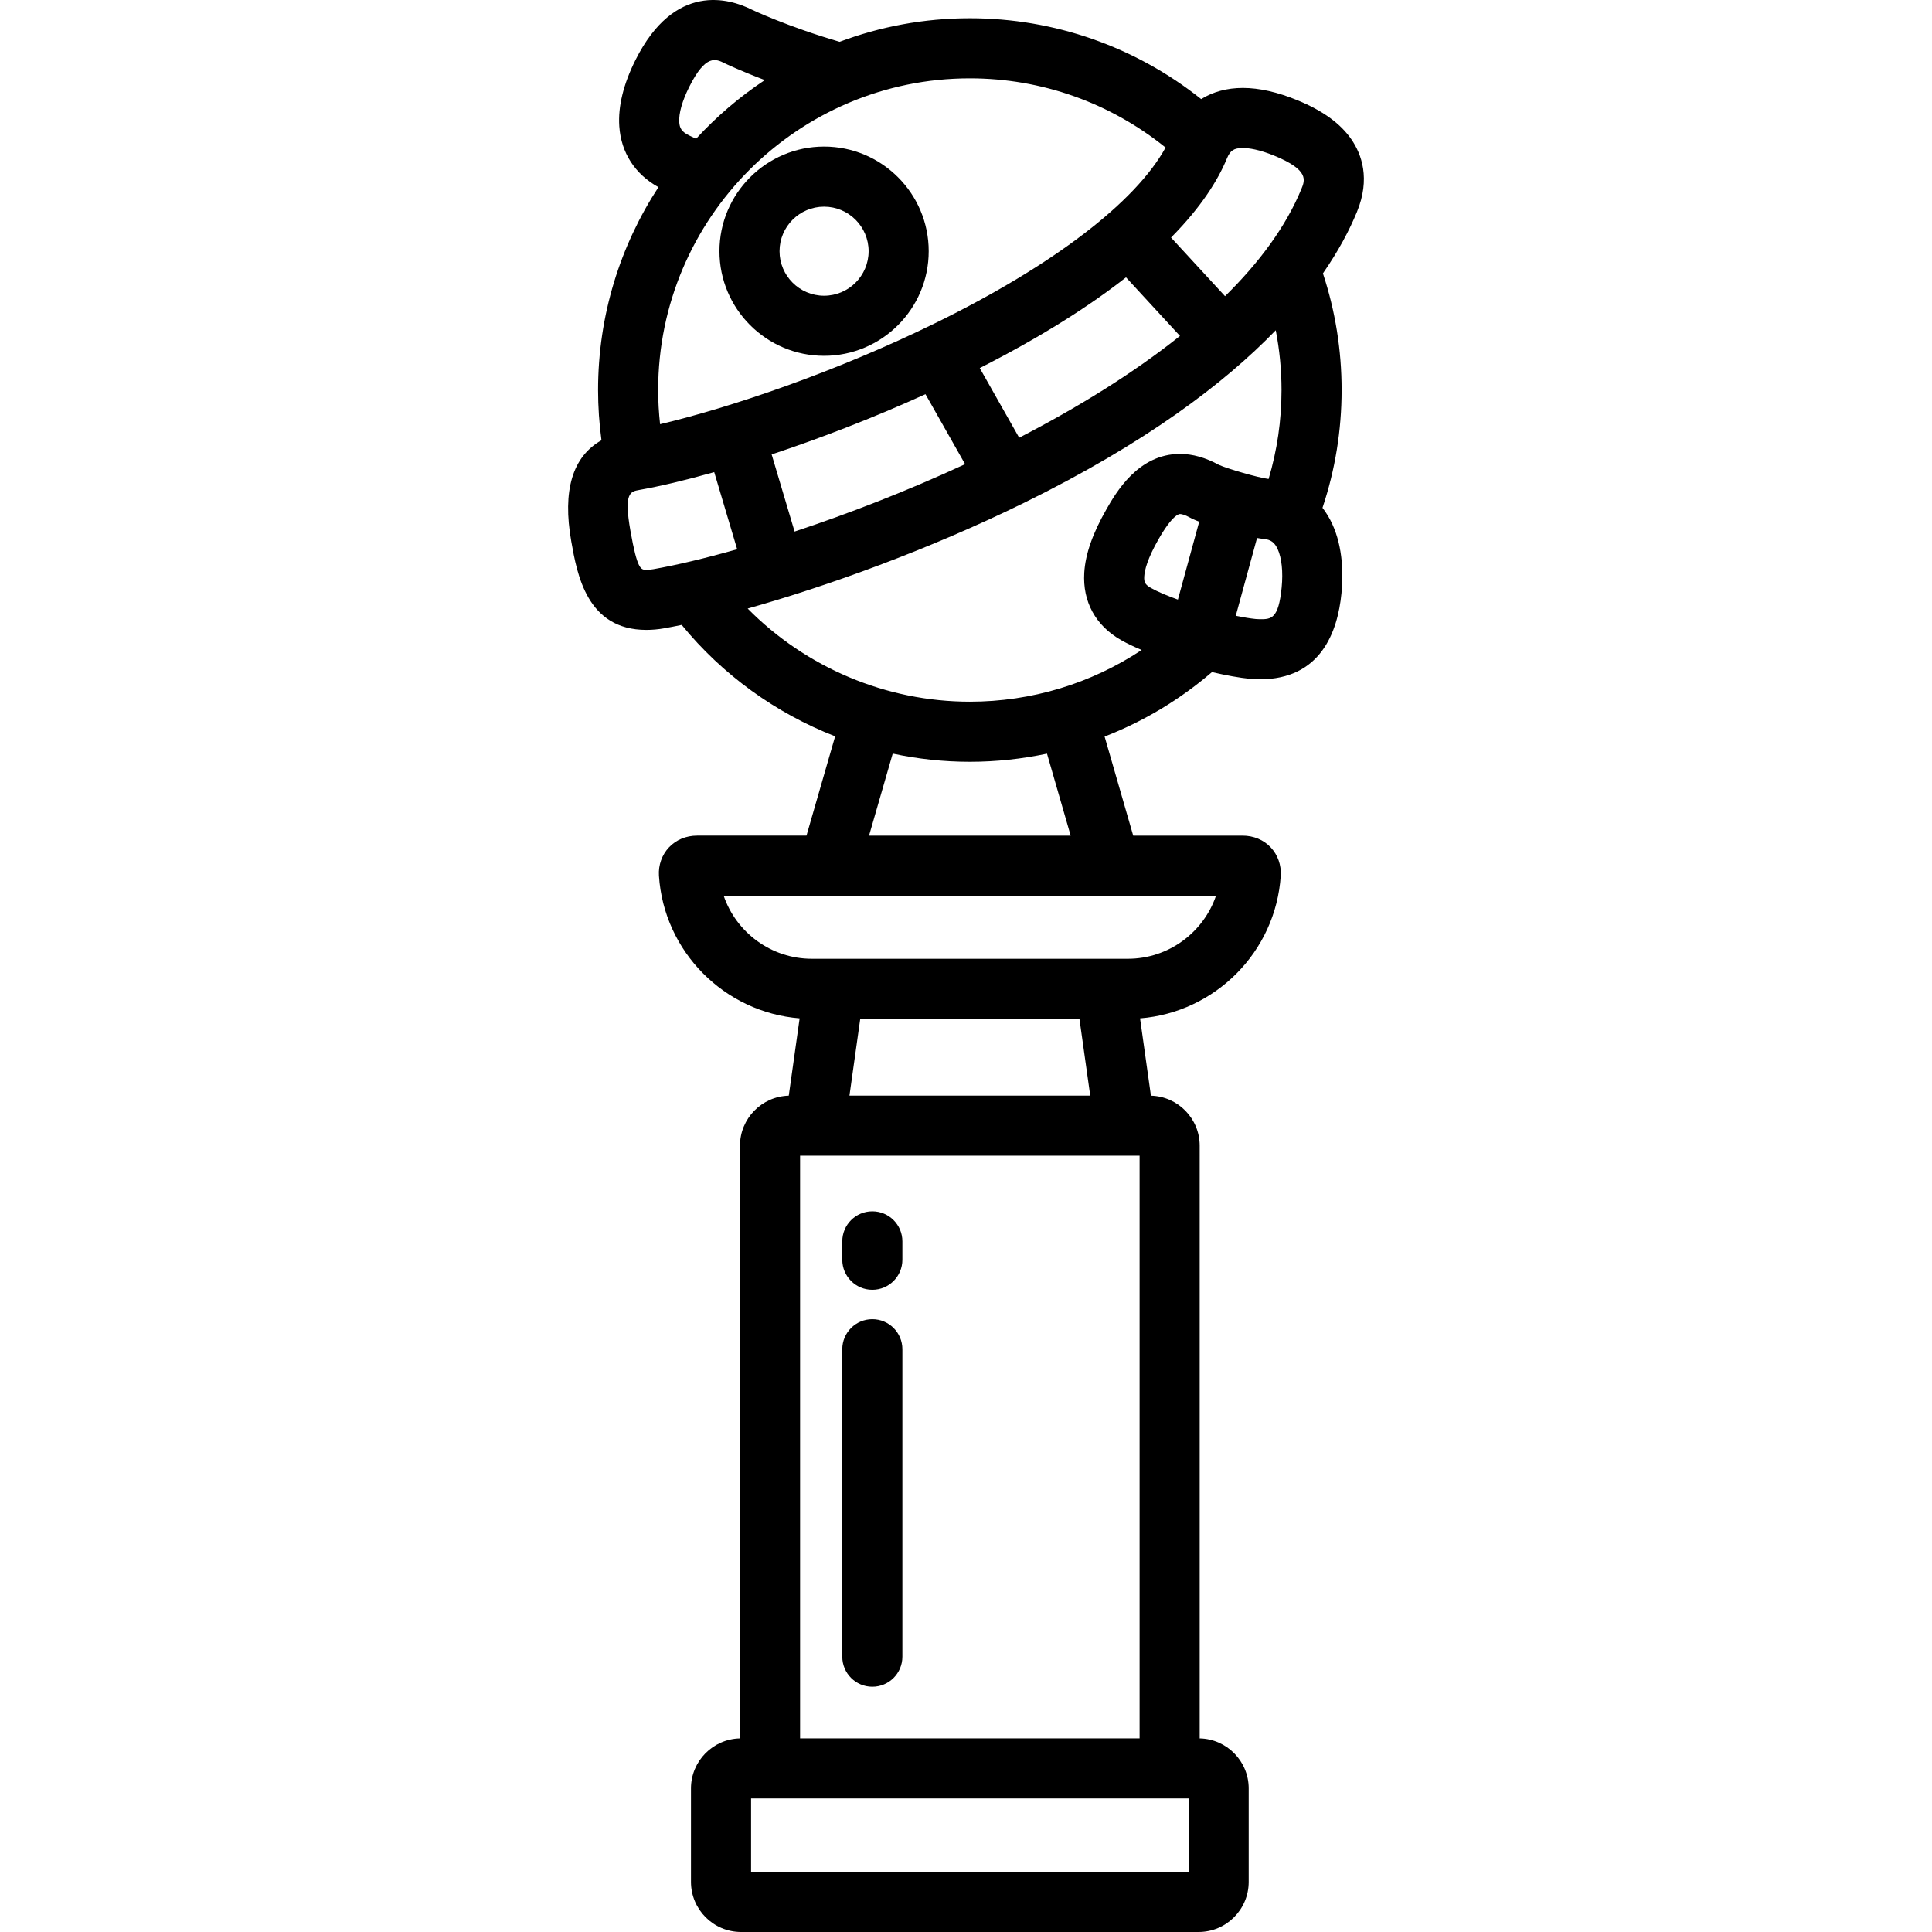 <?xml version="1.0" encoding="iso-8859-1"?>
<!-- Uploaded to: SVG Repo, www.svgrepo.com, Generator: SVG Repo Mixer Tools -->
<svg fill="#000000" height="800px" width="800px" version="1.1" id="Layer_1" xmlns="http://www.w3.org/2000/svg" xmlns:xlink="http://www.w3.org/1999/xlink" 
	 viewBox="0 0 511.999 511.999" xml:space="preserve">
<g>
	<g>
		<g>
			<path d="M358.128,36.926c-2.894-4.201-7.558-7.586-14.26-10.348c-5.277-2.174-10.153-3.276-14.492-3.276
				c-4.214,0-7.937,1.022-11.051,2.956C300.934,12.405,279.45,4.834,257.018,4.834c-12.137,0-23.766,2.212-34.511,6.244
				c-13.881-4.048-23.3-8.54-23.314-8.547C193.4-0.371,178.81-4.87,168.41,15.896c-3.203,6.399-4.646,12.313-4.29,17.574
				c0.472,6.991,4.149,12.68,10.374,16.129c-10.111,15.469-15.999,33.936-15.999,53.755c-0.001,4.458,0.306,8.916,0.901,13.319
				c-7.681,4.346-10.388,13.307-8.004,26.794c1.551,8.774,4.146,23.459,19.893,23.459c1.55,0,3.116-0.138,4.65-0.41
				c1.483-0.262,3.064-0.57,4.719-0.915c10.857,13.288,24.948,23.4,40.668,29.53l-7.595,26.317h-28.964
				c-2.941,0-5.6,1.109-7.492,3.123c-1.857,1.979-2.822,4.702-2.646,7.481c1.302,20.2,17.4,36.236,37.285,37.82l-2.879,20.493
				c-7.157,0.186-12.926,6.053-12.926,13.253v157.079c-7.187,0.153-12.988,6.035-12.988,13.256v24.774
				c0,7.318,5.953,13.271,13.271,13.271h121.259c7.318,0,13.271-5.953,13.271-13.271v-24.774c0-7.223-5.802-13.104-12.988-13.256
				V303.621c0-7.2-5.768-13.067-12.924-13.253l-2.88-20.493c19.886-1.584,35.986-17.621,37.287-37.829
				c0.175-2.769-0.79-5.492-2.647-7.471c-1.891-2.014-4.551-3.124-7.492-3.124H300.31l-7.578-26.255
				c10.302-4.004,19.919-9.752,28.452-17.085c3.785,0.88,7.312,1.514,10.094,1.786c0.861,0.083,1.734,0.124,2.595,0.124
				c16.035,0,20.614-12.403,21.632-22.805c0.479-4.898,0.446-12.052-2.429-18.328c-0.726-1.585-1.601-3.023-2.598-4.315
				c3.352-10.03,5.063-20.503,5.064-31.215c0-10.589-1.667-20.965-4.952-30.906c4.119-5.935,7.002-11.413,9.006-16.273
				C363.246,47.323,360.813,40.822,358.128,36.926z M182.651,23.026c4.39-8.768,7.057-7.434,9.432-6.245
				c0.063,0.032,4.006,1.933,10.595,4.437c-6.687,4.438-12.803,9.667-18.211,15.557c-0.706-0.328-1.365-0.642-1.951-0.936
				c-1.968-0.985-2.41-2.009-2.506-3.443C179.851,30.071,180.791,26.743,182.651,23.026z M257.018,20.76
				c19.011,0,37.207,6.486,51.869,18.341c-7.904,14.431-29.703,31.134-60.724,46.381c-26.76,13.153-54.82,22.59-73.237,26.94
				c-0.328-3.006-0.508-6.035-0.506-9.067C174.42,57.812,211.475,20.76,257.018,20.76z M312.705,89.03
				c-12.506,9.991-27.255,19.045-42.613,26.972l-10.448-18.458c16.619-8.455,29.21-16.545,38.759-24.043L312.705,89.03z
				 M255.759,123.012c-15.506,7.186-31.106,13.197-45.184,17.852l-6.081-20.432c12.688-4.209,26.754-9.592,40.765-15.967
				L255.759,123.012z M173.161,150.836c-0.623,0.11-1.255,0.166-1.876,0.166c-1.439,0-2.389,0-4.211-10.306
				c-1.79-10.125-0.042-10.434,2.375-10.861c5.381-0.951,12.145-2.544,19.825-4.715l6.081,20.433
				C186.832,147.974,179.264,149.758,173.161,150.836z M314.992,476.61v19.465h-115.95V476.61H314.992z M302.004,306.275v154.411
				H212.03V306.275H302.004z M225.113,290.35l2.858-20.336h58.093l2.857,20.336H225.113z M322.257,237.375
				c-3.331,9.75-12.604,16.712-23.364,16.712h-83.752c-10.761,0-20.036-6.966-23.365-16.712H322.257z M230.304,221.45l6.274-21.737
				c6.666,1.424,13.515,2.165,20.441,2.165c6.939,0,13.78-0.747,20.444-2.153l6.27,21.725H230.304z M312.156,158.897
				c-2.875-1.029-5.422-2.102-7.197-3.118c-1.564-0.894-1.811-1.571-1.723-3.033c0.098-1.64,0.831-4.676,3.77-9.819
				c3.648-6.385,5.39-6.708,5.702-6.708c0.291,0,1.139,0.098,2.743,0.994c0.123,0.068,0.248,0.135,0.376,0.198
				c0.521,0.256,1.201,0.542,1.973,0.844L312.156,158.897z M312.707,120.294c-11.112,0-17.01,10.325-19.53,14.733
				c-3.636,6.362-5.547,11.847-5.84,16.769c-0.456,7.643,2.995,13.969,9.719,17.81c1.561,0.892,3.432,1.783,5.501,2.647
				c-13.42,8.892-29.17,13.699-45.538,13.699c-22.205,0-43.46-9.056-58.88-24.685c20.964-5.883,47.903-15.556,73.357-28.068
				c31.896-15.68,52.841-31.447,66.593-45.676c1.006,5.185,1.529,10.474,1.529,15.833c-0.001,8.069-1.156,15.97-3.423,23.581
				c-2.857-0.367-11-2.74-13.209-3.755C319.484,121.265,316.027,120.294,312.707,120.294z M339.654,155.663
				c-0.825,8.431-2.798,8.431-5.782,8.431c-0.356,0-0.717-0.018-1.06-0.051c-1.479-0.145-3.311-0.448-5.319-0.858l5.638-20.615
				c0.641,0.109,1.239,0.198,1.757,0.247c1.886,0.184,2.892,0.915,3.708,2.7C339.67,147.861,340.055,151.559,339.654,155.663z
				 M344.872,50.106c-4.125,10.003-11.191,19.5-20.223,28.385l-14.311-15.537c8.03-8.115,12.448-15.238,14.815-20.98
				c0.868-2.106,1.855-2.749,4.222-2.749c1.545,0,4.262,0.36,8.425,2.075C346.947,45.074,345.845,47.748,344.872,50.106z"/>
			<path d="M231.178,447.004c4.399,0,7.963-3.564,7.963-7.963v-81.48c0-4.399-3.564-7.963-7.963-7.963s-7.963,3.564-7.963,7.963
				v81.48C223.215,443.44,226.78,447.004,231.178,447.004z"/>
			<path d="M218.388,94.294c15.288,0,27.727-12.438,27.727-27.726s-12.438-27.727-27.727-27.727
				c-15.288,0-27.726,12.439-27.726,27.727S203.1,94.294,218.388,94.294z M218.388,54.766c6.508,0,11.802,5.294,11.802,11.802
				c0,6.507-5.294,11.801-11.802,11.801c-6.507,0-11.801-5.294-11.801-11.801C206.588,60.06,211.881,54.766,218.388,54.766z"/>
			<path d="M231.178,341.812c4.399,0,7.963-3.564,7.963-7.963v-4.871c0-4.399-3.564-7.963-7.963-7.963s-7.963,3.564-7.963,7.963
				v4.871C223.215,338.248,226.78,341.812,231.178,341.812z"/>
		</g>
	</g>
</g>
</svg>